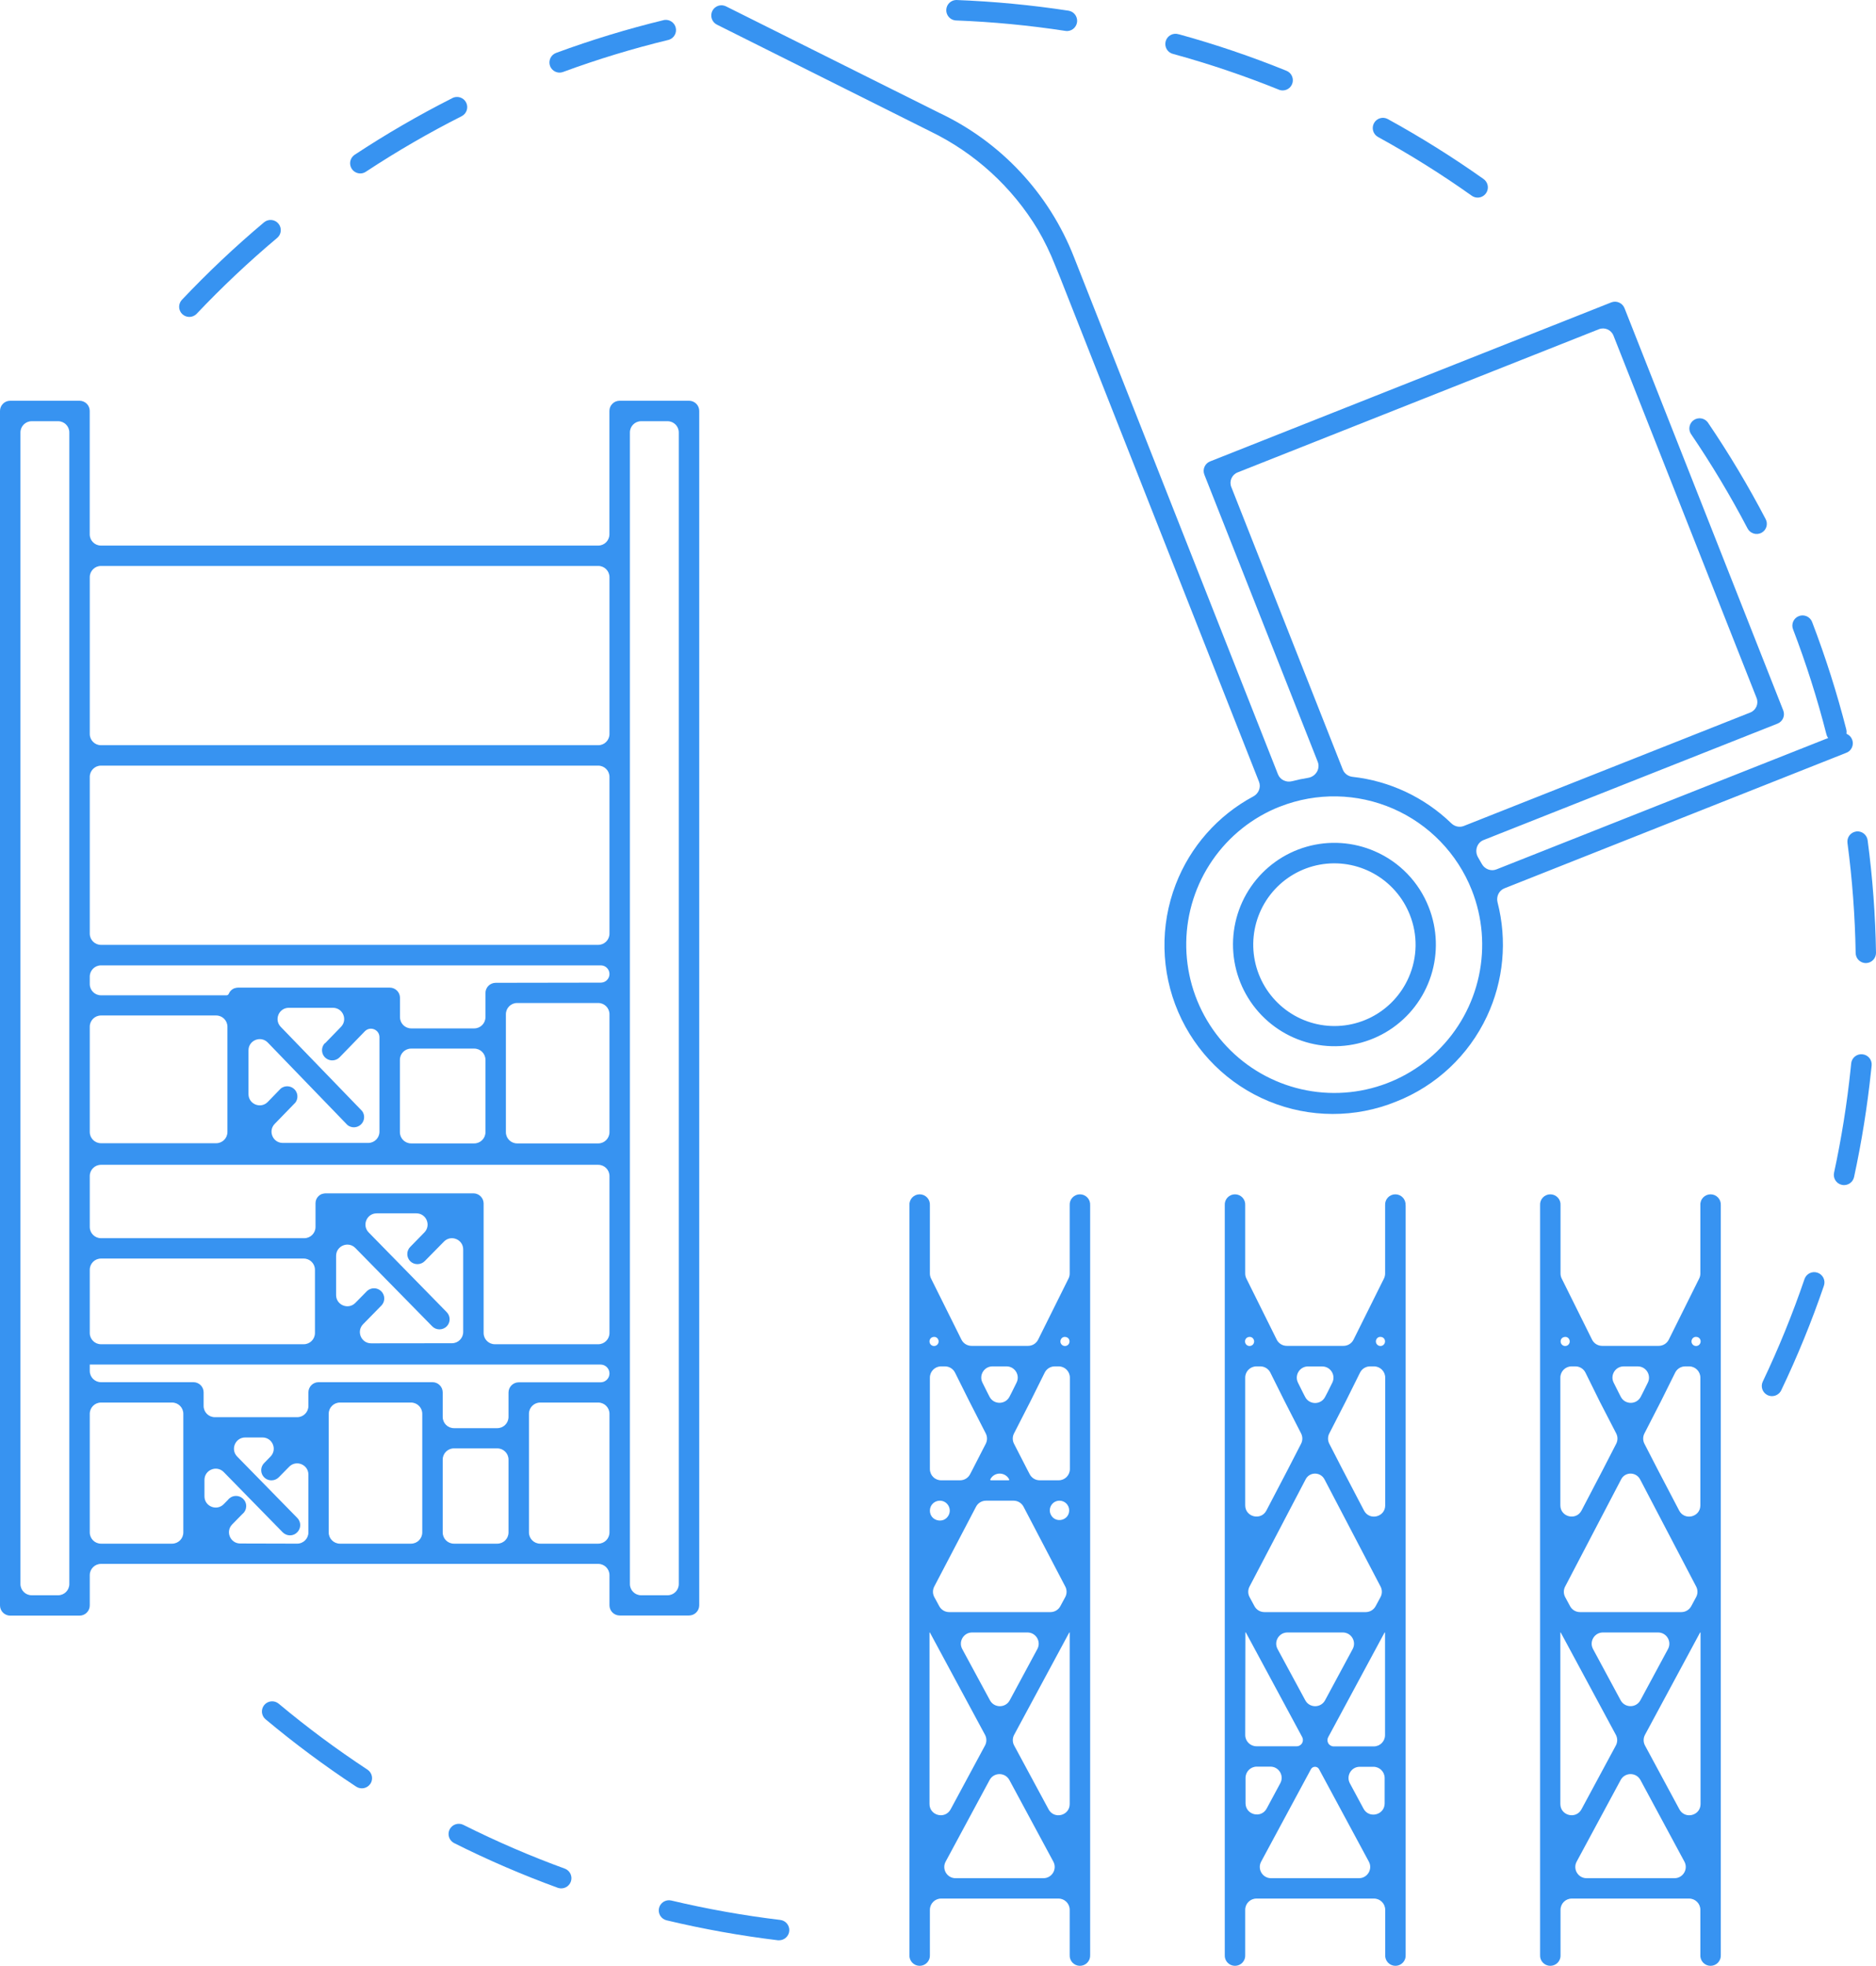 <?xml version="1.0" encoding="UTF-8"?> <svg xmlns="http://www.w3.org/2000/svg" width="167" height="175" viewBox="0 0 167 175" fill="none"> <path d="M85.127 0C88.477 0.129 91.816 0.447 95.129 0.953C95.348 0.99 95.545 1.106 95.684 1.279C95.823 1.452 95.895 1.669 95.886 1.891C95.876 2.113 95.786 2.323 95.633 2.483C95.48 2.643 95.273 2.742 95.053 2.76C94.986 2.765 94.919 2.763 94.852 2.752C91.608 2.255 88.339 1.943 85.06 1.819C84.828 1.797 84.614 1.687 84.461 1.512C84.308 1.337 84.227 1.109 84.236 0.877C84.244 0.644 84.341 0.423 84.507 0.26C84.673 0.097 84.895 0.004 85.127 0ZM122.31 10.966C122.196 11.177 122.17 11.425 122.237 11.655C122.305 11.885 122.46 12.079 122.67 12.194C125.549 13.775 128.335 15.52 131.014 17.423C131.184 17.544 131.39 17.603 131.599 17.589C131.786 17.576 131.965 17.506 132.111 17.388C132.257 17.27 132.363 17.109 132.414 16.927C132.465 16.746 132.459 16.554 132.396 16.376C132.333 16.199 132.217 16.045 132.064 15.936C129.326 13.996 126.479 12.214 123.538 10.598C123.434 10.542 123.319 10.506 123.2 10.494C123.082 10.481 122.962 10.493 122.848 10.527C122.734 10.561 122.628 10.617 122.535 10.693C122.443 10.768 122.366 10.861 122.31 10.966ZM104.95 3.057C104.944 3.057 104.938 3.056 104.932 3.054C104.817 3.016 104.695 3 104.574 3.009C104.45 3.019 104.329 3.054 104.219 3.112C104.109 3.17 104.012 3.25 103.934 3.347C103.857 3.444 103.799 3.556 103.766 3.677C103.734 3.797 103.726 3.923 103.743 4.046C103.761 4.17 103.803 4.288 103.868 4.395C103.934 4.501 104.02 4.593 104.122 4.665C104.224 4.736 104.339 4.786 104.461 4.811C107.625 5.68 110.736 6.73 113.779 7.957C113.914 8.024 114.063 8.056 114.214 8.05C114.422 8.043 114.621 7.964 114.778 7.827C114.934 7.69 115.039 7.503 115.075 7.298C115.11 7.092 115.074 6.881 114.972 6.699C114.87 6.517 114.708 6.376 114.515 6.299C111.397 5.034 108.208 3.951 104.965 3.058C104.96 3.057 104.955 3.056 104.95 3.057ZM144.61 27.426L158.741 63.239C158.83 63.463 158.827 63.714 158.733 63.936C158.634 64.156 158.455 64.329 158.232 64.419L132.067 74.782C131.46 75.023 131.244 75.771 131.58 76.331C131.693 76.518 131.802 76.708 131.906 76.9C132.159 77.366 132.716 77.591 133.208 77.396L163.639 65.343C163.751 65.289 163.873 65.26 163.998 65.255C164.122 65.251 164.246 65.273 164.362 65.319C164.478 65.364 164.583 65.433 164.671 65.522C164.759 65.61 164.828 65.715 164.874 65.831C164.92 65.947 164.941 66.071 164.938 66.196C164.934 66.321 164.904 66.443 164.851 66.556C164.798 66.669 164.722 66.769 164.629 66.852C164.535 66.934 164.426 66.996 164.307 67.034L133.922 79.081C133.431 79.276 133.18 79.818 133.311 80.329C134.184 83.716 133.854 87.312 132.359 90.492C130.731 93.956 127.844 96.665 124.288 98.065C120.657 99.543 116.592 99.535 112.964 98.043C109.337 96.552 106.435 93.694 104.883 90.085C103.331 86.475 103.251 82.4 104.661 78.734C105.956 75.365 108.415 72.588 111.574 70.896C112.042 70.645 112.271 70.087 112.076 69.593L94.408 24.801L93.912 23.582C93.485 22.497 92.975 21.446 92.386 20.44C90.106 16.65 86.773 13.607 82.796 11.685L63.816 2.192C63.709 2.138 63.615 2.064 63.537 1.974C63.459 1.884 63.399 1.779 63.361 1.665C63.324 1.552 63.309 1.432 63.318 1.313C63.326 1.194 63.358 1.078 63.411 0.971C63.465 0.864 63.538 0.769 63.629 0.691C63.719 0.613 63.823 0.554 63.936 0.516C64.049 0.478 64.169 0.464 64.287 0.472C64.406 0.481 64.522 0.513 64.629 0.566L83.612 10.047C89.104 12.637 93.398 17.238 95.611 22.904L113.764 68.932C113.959 69.425 114.503 69.677 115.016 69.544C115.487 69.421 115.964 69.321 116.445 69.245C117.115 69.139 117.553 68.448 117.304 67.817L107.212 42.255C107.168 42.144 107.146 42.026 107.148 41.906C107.15 41.787 107.175 41.669 107.222 41.559C107.269 41.449 107.338 41.35 107.424 41.267C107.509 41.184 107.61 41.119 107.721 41.075L143.449 26.914C143.671 26.832 143.916 26.839 144.132 26.935C144.349 27.03 144.52 27.206 144.61 27.426ZM113.93 71.808C113.925 71.808 113.919 71.809 113.914 71.811C111.495 72.771 109.414 74.428 107.934 76.574C106.452 78.721 105.64 81.261 105.599 83.873C105.558 86.485 106.29 89.051 107.703 91.246C109.116 93.442 111.147 95.168 113.538 96.207C115.929 97.247 118.574 97.552 121.137 97.085C123.7 96.617 126.066 95.399 127.938 93.582C129.809 91.766 131.1 89.434 131.648 86.881C132.197 84.328 131.978 81.668 131.018 79.239C129.73 75.987 127.209 73.38 124.007 71.987C120.808 70.595 117.191 70.529 113.946 71.804C113.941 71.806 113.936 71.807 113.93 71.808ZM129.202 73.297C129.496 73.581 129.927 73.68 130.308 73.529L155.808 63.429C156.321 63.226 156.572 62.645 156.369 62.132L143.629 29.872C143.426 29.358 142.845 29.106 142.331 29.309L110.169 42.056C109.657 42.259 109.405 42.839 109.608 43.352L119.536 68.511C119.678 68.87 120.014 69.113 120.398 69.155C123.708 69.52 126.805 70.978 129.202 73.297ZM127.187 80.761C127.955 82.709 128.026 84.863 127.388 86.857C126.749 88.85 125.441 90.56 123.686 91.694C121.931 92.828 119.837 93.317 117.762 93.077C115.687 92.837 113.758 91.883 112.304 90.378C110.851 88.873 109.963 86.91 109.791 84.823C109.619 82.735 110.174 80.653 111.361 78.932C112.549 77.21 114.295 75.954 116.304 75.379C118.312 74.804 120.457 74.945 122.374 75.778C123.466 76.248 124.453 76.93 125.279 77.786C126.105 78.641 126.754 79.653 127.187 80.761ZM125.5 81.43C124.884 79.873 123.748 78.578 122.287 77.765C120.826 76.953 119.129 76.672 117.486 76.973C115.842 77.273 114.354 78.135 113.274 79.412C112.194 80.689 111.59 82.302 111.563 83.977C111.536 85.651 112.089 87.284 113.128 88.596C114.167 89.909 115.627 90.82 117.26 91.175C118.893 91.53 120.597 91.307 122.084 90.543C123.57 89.78 124.746 88.523 125.412 86.988C125.794 86.114 125.999 85.173 126.014 84.218C126.029 83.264 125.854 82.316 125.5 81.43Z" fill="#3793F1"></path> <path d="M48.965 5.875C48.882 5.649 48.892 5.399 48.994 5.18C49.095 4.961 49.28 4.792 49.507 4.709C52.655 3.549 55.868 2.57 59.13 1.779C59.356 1.744 59.588 1.796 59.778 1.924C59.968 2.052 60.102 2.247 60.155 2.469C60.207 2.692 60.174 2.926 60.061 3.124C59.948 3.323 59.764 3.473 59.546 3.543C56.349 4.316 53.2 5.273 50.115 6.41C50.013 6.446 49.906 6.465 49.798 6.464C49.616 6.46 49.439 6.402 49.291 6.297C49.142 6.192 49.029 6.045 48.965 5.875ZM40.271 8.73C40.272 8.73 40.272 8.731 40.271 8.732C37.276 10.247 34.37 11.933 31.568 13.78C31.37 13.913 31.232 14.118 31.184 14.35C31.136 14.583 31.181 14.825 31.31 15.025C31.393 15.152 31.506 15.255 31.639 15.328C31.772 15.4 31.92 15.439 32.072 15.44C32.25 15.44 32.424 15.387 32.571 15.287C35.316 13.478 38.164 11.827 41.099 10.344C41.314 10.234 41.476 10.044 41.55 9.814C41.624 9.585 41.603 9.336 41.493 9.122C41.382 8.908 41.191 8.746 40.961 8.673C40.733 8.6 40.484 8.62 40.27 8.728C40.269 8.729 40.27 8.73 40.271 8.73ZM16.215 27.952C16.385 28.119 16.614 28.213 16.852 28.213C17.09 28.213 17.319 28.119 17.489 27.952C19.752 25.561 22.151 23.299 24.672 21.18C24.764 21.103 24.839 21.009 24.894 20.904C24.949 20.798 24.982 20.683 24.992 20.564C25.003 20.446 24.989 20.327 24.953 20.213C24.917 20.1 24.859 19.995 24.782 19.904C24.706 19.813 24.612 19.738 24.506 19.683C24.4 19.628 24.284 19.595 24.165 19.584C24.046 19.574 23.927 19.587 23.813 19.623C23.699 19.659 23.593 19.717 23.502 19.794C20.93 21.956 18.484 24.265 16.177 26.707C16.023 26.88 15.94 27.106 15.947 27.337C15.954 27.569 16.05 27.789 16.215 27.952ZM49.686 168.066C49.909 168.136 50.152 168.117 50.362 168.014C50.572 167.91 50.734 167.73 50.814 167.51C50.895 167.291 50.887 167.049 50.793 166.835C50.7 166.621 50.526 166.451 50.31 166.361C47.22 165.234 44.197 163.93 41.258 162.456C41.151 162.401 41.035 162.368 40.915 162.358C40.796 162.349 40.676 162.363 40.562 162.399C40.447 162.436 40.342 162.494 40.25 162.572C40.159 162.649 40.084 162.744 40.029 162.85C39.974 162.956 39.941 163.072 39.932 163.191C39.922 163.31 39.936 163.43 39.973 163.544C40.009 163.657 40.068 163.763 40.146 163.854C40.223 163.945 40.318 164.02 40.425 164.074C43.432 165.582 46.524 166.915 49.686 168.066ZM69.257 172.727H69.365C69.595 172.723 69.815 172.633 69.981 172.475C70.148 172.316 70.248 172.101 70.261 171.872C70.275 171.643 70.201 171.418 70.055 171.24C69.909 171.063 69.701 170.948 69.473 170.917C66.205 170.525 62.961 169.947 59.758 169.187C59.642 169.159 59.522 169.155 59.404 169.174C59.286 169.194 59.173 169.236 59.072 169.298C58.97 169.361 58.882 169.443 58.812 169.539C58.743 169.636 58.693 169.745 58.666 169.861C58.638 169.977 58.634 170.097 58.653 170.214C58.672 170.332 58.715 170.444 58.777 170.545C58.84 170.647 58.922 170.734 59.019 170.804C59.116 170.873 59.226 170.923 59.342 170.95C62.61 171.73 65.921 172.323 69.257 172.727ZM32.973 158.794C32.977 158.789 32.981 158.784 32.984 158.779C33.108 158.58 33.151 158.342 33.103 158.112C33.055 157.88 32.918 157.675 32.721 157.542C29.974 155.735 27.332 153.773 24.81 151.666C24.718 151.589 24.613 151.531 24.499 151.495C24.385 151.459 24.265 151.446 24.146 151.456C24.028 151.467 23.912 151.5 23.806 151.555C23.7 151.61 23.606 151.685 23.529 151.776C23.452 151.867 23.394 151.972 23.358 152.085C23.322 152.199 23.309 152.318 23.319 152.437C23.329 152.555 23.363 152.67 23.418 152.776C23.473 152.882 23.548 152.975 23.64 153.052C26.215 155.206 28.912 157.211 31.718 159.057C31.918 159.185 32.161 159.23 32.395 159.182C32.626 159.134 32.829 159 32.962 158.806C32.965 158.802 32.969 158.798 32.973 158.794ZM161.791 113.296C161.678 113.257 161.558 113.241 161.439 113.249C161.32 113.256 161.204 113.287 161.097 113.339C160.989 113.392 160.894 113.465 160.815 113.554C160.736 113.643 160.676 113.747 160.637 113.86C159.576 116.971 158.336 120.017 156.923 122.986C156.818 123.201 156.803 123.449 156.881 123.675C156.959 123.901 157.124 124.088 157.339 124.193C157.461 124.253 157.595 124.284 157.731 124.285C157.905 124.286 158.076 124.238 158.223 124.146C158.371 124.055 158.489 123.922 158.564 123.766C160.009 120.74 161.277 117.634 162.361 114.462C162.401 114.348 162.418 114.227 162.411 114.107C162.404 113.986 162.373 113.869 162.32 113.76C162.267 113.652 162.193 113.555 162.102 113.475C162.011 113.395 161.905 113.334 161.791 113.296ZM157.177 46.212C155.624 43.241 153.902 40.362 152.018 37.589C151.876 37.406 151.669 37.284 151.44 37.247C151.212 37.211 150.977 37.263 150.785 37.392C150.593 37.522 150.458 37.719 150.407 37.944C150.356 38.17 150.393 38.406 150.51 38.605C152.356 41.319 154.043 44.136 155.565 47.042C155.621 47.15 155.698 47.246 155.791 47.324C155.885 47.402 155.993 47.46 156.109 47.496C156.226 47.531 156.348 47.543 156.469 47.531C156.59 47.519 156.708 47.482 156.815 47.424C157.023 47.31 157.177 47.119 157.245 46.892C157.313 46.665 157.288 46.421 157.177 46.212ZM163.698 66.04C163.814 66.011 163.922 65.96 164.018 65.889C164.114 65.818 164.194 65.729 164.256 65.626C164.317 65.524 164.357 65.411 164.374 65.293C164.391 65.176 164.385 65.056 164.356 64.941C163.527 61.694 162.51 58.497 161.312 55.367C161.269 55.256 161.205 55.154 161.123 55.068C161.041 54.981 160.942 54.911 160.833 54.863C160.724 54.814 160.607 54.788 160.487 54.785C160.368 54.781 160.249 54.801 160.138 54.844C160.026 54.886 159.924 54.95 159.837 55.032C159.75 55.114 159.681 55.212 159.632 55.321C159.583 55.429 159.557 55.547 159.553 55.666C159.55 55.785 159.57 55.903 159.613 56.014C160.785 59.078 161.779 62.207 162.59 65.385C162.64 65.58 162.754 65.754 162.914 65.878C163.074 66.002 163.27 66.069 163.473 66.07C163.549 66.07 163.624 66.06 163.698 66.04ZM165.239 74.019C165.239 74.02 165.238 74.021 165.236 74.021C164.999 74.053 164.784 74.178 164.638 74.368C164.492 74.559 164.428 74.8 164.46 75.037C164.89 78.29 165.134 81.564 165.189 84.844C165.193 85.082 165.291 85.309 165.461 85.476C165.632 85.642 165.861 85.736 166.1 85.736C166.22 85.734 166.339 85.709 166.449 85.662C166.559 85.615 166.658 85.546 166.742 85.461C166.825 85.376 166.891 85.274 166.935 85.163C166.98 85.053 167.002 84.934 167 84.815C166.946 81.465 166.697 78.122 166.255 74.801C166.223 74.563 166.099 74.347 165.909 74.2C165.719 74.054 165.479 73.987 165.241 74.016C165.239 74.016 165.239 74.017 165.239 74.019ZM165.784 93.853C165.664 93.841 165.542 93.853 165.427 93.889C165.311 93.924 165.204 93.982 165.111 94.06C165.019 94.137 164.942 94.232 164.887 94.339C164.832 94.446 164.798 94.563 164.789 94.683L164.743 95.14C164.419 98.252 163.925 101.344 163.265 104.402C163.24 104.519 163.238 104.639 163.26 104.756C163.281 104.873 163.326 104.985 163.391 105.084C163.456 105.184 163.54 105.27 163.638 105.338C163.737 105.405 163.847 105.453 163.964 105.477C164.027 105.492 164.091 105.499 164.156 105.498C164.364 105.498 164.566 105.427 164.728 105.297C164.89 105.168 165.002 104.987 165.047 104.784C165.723 101.656 166.229 98.493 166.563 95.31L166.613 94.845C166.624 94.726 166.612 94.605 166.576 94.49C166.541 94.376 166.483 94.269 166.406 94.177C166.329 94.085 166.234 94.009 166.127 93.953C166.021 93.898 165.904 93.864 165.784 93.853ZM7.991 142.905C7.993 143.026 7.97 143.145 7.925 143.257C7.88 143.369 7.813 143.47 7.728 143.556C7.643 143.642 7.542 143.71 7.431 143.756C7.319 143.803 7.2 143.827 7.079 143.827H0.912C0.791 143.827 0.672 143.803 0.56 143.756C0.449 143.71 0.348 143.642 0.263 143.556C0.178 143.47 0.111 143.369 0.066 143.257C0.021 143.145 -0.002 143.026 8.55666e-05 142.905V36.58C8.43087e-05 36.461 0.024 36.343 0.07 36.233C0.115 36.123 0.183 36.023 0.267 35.939C0.352 35.855 0.453 35.788 0.563 35.743C0.674 35.698 0.792 35.675 0.912 35.675H7.079C7.32 35.675 7.551 35.771 7.721 35.94C7.891 36.11 7.987 36.34 7.987 36.58V47.569C7.987 48.121 8.434 48.569 8.987 48.569H53.249C53.802 48.569 54.249 48.121 54.249 47.569V36.58C54.249 36.34 54.345 36.11 54.515 35.94C54.686 35.771 54.916 35.675 55.157 35.675H61.337C61.578 35.675 61.808 35.771 61.979 35.94C62.149 36.11 62.245 36.34 62.245 36.58V142.905C62.245 143.146 62.149 143.376 61.979 143.546C61.809 143.717 61.578 143.813 61.337 143.814H55.161C54.92 143.813 54.689 143.717 54.519 143.546C54.349 143.376 54.254 143.146 54.254 142.905V140.22C54.254 139.668 53.806 139.22 53.254 139.22H8.991C8.439 139.22 7.991 139.668 7.991 140.22V142.905ZM1.82 141.013C1.82 141.565 2.268 142.013 2.82 142.013H5.171C5.724 142.013 6.171 141.565 6.171 141.013V38.497C6.171 37.945 5.724 37.497 5.171 37.497H2.82C2.268 37.497 1.82 37.945 1.82 38.497V141.013ZM60.425 38.497C60.425 37.945 59.977 37.497 59.425 37.497H57.073C56.521 37.497 56.073 37.945 56.073 38.497V141.013C56.073 141.565 56.521 142.013 57.073 142.013H59.425C59.977 142.013 60.425 141.565 60.425 141.013V38.497ZM36.589 137.419C37.141 137.419 37.589 136.971 37.589 136.419V125.857C37.589 125.305 37.141 124.857 36.589 124.857H30.261C29.709 124.857 29.261 125.305 29.261 125.857V136.419C29.261 136.971 29.709 137.419 30.261 137.419H36.589ZM26.451 137.417C27.005 137.418 27.454 136.97 27.454 136.417V131.272C27.454 130.377 26.368 129.933 25.741 130.571L24.814 131.514C24.729 131.599 24.627 131.667 24.516 131.713C24.404 131.76 24.285 131.783 24.164 131.783C23.985 131.784 23.809 131.732 23.66 131.633C23.511 131.535 23.394 131.394 23.324 131.229C23.255 131.065 23.236 130.883 23.27 130.708C23.304 130.533 23.389 130.371 23.515 130.244L24.081 129.665C24.701 129.032 24.253 127.966 23.367 127.966H21.829C20.943 127.966 20.495 129.032 21.114 129.665L26.459 135.124C26.543 135.208 26.61 135.308 26.656 135.418C26.702 135.528 26.726 135.646 26.726 135.765C26.726 135.884 26.702 136.002 26.656 136.112C26.61 136.222 26.543 136.322 26.459 136.406C26.376 136.493 26.276 136.562 26.166 136.609C26.056 136.656 25.937 136.68 25.817 136.68C25.695 136.681 25.575 136.656 25.463 136.609C25.35 136.562 25.249 136.493 25.163 136.406L19.916 131.045C19.289 130.405 18.201 130.849 18.201 131.745V133.205C18.201 134.099 19.287 134.544 19.914 133.906L20.283 133.531C20.36 133.428 20.459 133.344 20.571 133.282C20.684 133.22 20.808 133.183 20.936 133.173C21.064 133.163 21.193 133.18 21.314 133.223C21.435 133.266 21.545 133.334 21.638 133.422C21.73 133.511 21.803 133.618 21.851 133.737C21.899 133.856 21.921 133.984 21.916 134.111C21.91 134.239 21.878 134.365 21.82 134.479C21.763 134.594 21.682 134.695 21.582 134.776L20.671 135.703C20.05 136.335 20.496 137.402 21.381 137.404L26.451 137.417ZM40.234 119.576C40.786 119.575 41.233 119.127 41.233 118.576V111.228C41.233 110.333 40.147 109.889 39.52 110.527L37.81 112.266C37.638 112.439 37.404 112.536 37.16 112.536C37.042 112.537 36.925 112.515 36.816 112.471C36.706 112.427 36.607 112.362 36.523 112.279C36.438 112.195 36.371 112.095 36.325 111.985C36.279 111.875 36.256 111.757 36.256 111.638C36.256 111.519 36.279 111.401 36.325 111.291C36.371 111.181 36.438 111.081 36.523 110.997L37.778 109.712C38.397 109.078 37.948 108.013 37.063 108.013H33.534C32.648 108.013 32.2 109.079 32.819 109.712L39.759 116.802C39.843 116.886 39.91 116.986 39.956 117.096C40.002 117.206 40.026 117.324 40.026 117.443C40.026 117.563 40.002 117.681 39.956 117.791C39.91 117.901 39.843 118 39.759 118.085C39.587 118.249 39.359 118.341 39.121 118.342C39 118.342 38.88 118.318 38.768 118.271C38.657 118.224 38.556 118.155 38.472 118.068L31.633 111.099C31.005 110.46 29.919 110.904 29.919 111.8V115.286C29.919 116.181 31.004 116.625 31.632 115.987L32.688 114.914C32.861 114.761 33.085 114.678 33.316 114.684C33.548 114.689 33.768 114.782 33.933 114.944C34.098 115.105 34.196 115.323 34.206 115.553C34.216 115.783 34.138 116.009 33.987 116.184L32.322 117.884C31.702 118.518 32.152 119.585 33.038 119.584L40.234 119.576ZM7.991 118.666C7.991 119.218 8.439 119.666 8.991 119.666H27.037C27.589 119.666 28.037 119.218 28.037 118.666V113.038C28.037 112.486 27.589 112.038 27.037 112.038H8.991C8.439 112.038 7.991 112.486 7.991 113.038V118.666ZM43.052 118.666C43.052 119.218 43.5 119.666 44.052 119.666H53.254C53.806 119.666 54.254 119.218 54.254 118.666V104.693C54.254 104.14 53.806 103.693 53.254 103.693H8.991C8.439 103.693 7.991 104.14 7.991 104.693V109.225C7.991 109.777 8.439 110.225 8.991 110.225H27.087C27.639 110.225 28.087 109.777 28.087 109.225V107.104C28.087 106.99 28.11 106.877 28.153 106.772C28.201 106.661 28.27 106.561 28.357 106.477C28.438 106.401 28.531 106.34 28.632 106.296C28.64 106.292 28.649 106.291 28.658 106.291C28.666 106.291 28.673 106.289 28.681 106.287C28.779 106.253 28.882 106.234 28.986 106.232H42.14C42.379 106.232 42.609 106.326 42.779 106.493C42.95 106.66 43.048 106.887 43.052 107.125V118.666ZM43.215 94.347C43.215 93.795 42.767 93.347 42.215 93.347H36.599C36.046 93.347 35.599 93.795 35.599 94.347V100.788C35.599 101.34 36.046 101.788 36.599 101.788H42.215C42.767 101.788 43.215 101.34 43.215 100.788V94.347ZM28.928 92.87C28.93 92.874 28.935 92.875 28.939 92.871L30.355 91.412C30.97 90.778 30.521 89.716 29.637 89.716H25.71C24.827 89.716 24.377 90.776 24.991 91.411L32.238 98.908C32.369 99.086 32.43 99.305 32.411 99.525C32.392 99.744 32.292 99.95 32.133 100.102C31.973 100.254 31.762 100.343 31.541 100.353C31.32 100.362 31.103 100.291 30.931 100.153L23.839 92.811C23.214 92.164 22.12 92.607 22.12 93.506V97.399C22.12 98.297 23.212 98.74 23.837 98.095L24.993 96.903C25.165 96.765 25.382 96.694 25.603 96.703C25.824 96.713 26.035 96.802 26.195 96.954C26.355 97.107 26.453 97.312 26.473 97.531C26.492 97.751 26.431 97.971 26.3 98.148L24.454 100.05C23.838 100.684 24.288 101.746 25.172 101.746H32.779C33.331 101.746 33.779 101.299 33.779 100.746V92.426C33.777 92.395 33.777 92.365 33.779 92.334C33.779 91.654 32.952 91.319 32.478 91.807L30.231 94.123C30.146 94.21 30.044 94.279 29.932 94.326C29.82 94.373 29.699 94.397 29.577 94.397C29.399 94.397 29.224 94.346 29.075 94.247C28.925 94.149 28.808 94.01 28.739 93.846C28.669 93.682 28.649 93.501 28.682 93.326C28.714 93.154 28.796 92.995 28.917 92.868C28.92 92.865 28.926 92.866 28.928 92.87ZM54.254 90.288C54.254 89.736 53.806 89.288 53.254 89.288H46.034C45.482 89.288 45.034 89.736 45.034 90.288V100.788C45.034 101.34 45.482 101.788 46.034 101.788H53.254C53.806 101.788 54.254 101.34 54.254 100.788V90.288ZM53.486 87.476C53.91 87.475 54.254 87.132 54.254 86.708C54.254 86.283 53.91 85.939 53.485 85.939H8.991C8.439 85.939 7.991 86.387 7.991 86.939V87.604C7.991 88.156 8.439 88.604 8.991 88.604H20.169C20.26 88.604 20.338 88.54 20.371 88.454C20.417 88.345 20.485 88.246 20.57 88.164C20.651 88.088 20.744 88.026 20.846 87.982C20.854 87.979 20.862 87.977 20.871 87.977C20.879 87.977 20.887 87.975 20.894 87.973C20.99 87.937 21.092 87.919 21.195 87.919H34.695C34.936 87.919 35.167 88.014 35.338 88.183C35.509 88.353 35.606 88.583 35.607 88.823V90.55C35.607 91.102 36.055 91.55 36.607 91.55H42.215C42.767 91.55 43.215 91.102 43.215 90.55V88.4C43.215 88.16 43.31 87.929 43.48 87.759C43.651 87.589 43.881 87.493 44.123 87.491L53.486 87.476ZM7.991 100.771C7.991 101.324 8.439 101.771 8.991 101.771H19.246C19.798 101.771 20.246 101.324 20.246 100.771V91.4C20.246 90.848 19.798 90.4 19.246 90.4H8.991C8.439 90.4 7.991 90.848 7.991 91.4V100.771ZM54.254 69.157C54.254 68.605 53.806 68.157 53.254 68.157H8.991C8.439 68.157 7.991 68.605 7.991 69.157V83.113C7.991 83.666 8.439 84.113 8.991 84.113H53.254C53.806 84.113 54.254 83.666 54.254 83.113V69.157ZM7.991 121.463V122.044C7.991 122.596 8.439 123.044 8.991 123.044H17.218C17.338 123.044 17.456 123.067 17.567 123.113C17.677 123.159 17.777 123.226 17.862 123.31C17.946 123.395 18.013 123.495 18.058 123.605C18.104 123.715 18.127 123.833 18.126 123.953V125.16C18.126 125.713 18.574 126.16 19.126 126.16H26.454C27.006 126.16 27.454 125.713 27.454 125.16V123.953C27.453 123.833 27.476 123.715 27.522 123.605C27.567 123.495 27.634 123.395 27.718 123.31C27.802 123.226 27.903 123.159 28.013 123.113C28.124 123.067 28.242 123.044 28.361 123.044H38.497C38.739 123.044 38.971 123.139 39.142 123.31C39.313 123.48 39.409 123.711 39.409 123.953V126.136C39.409 126.688 39.856 127.136 40.409 127.136H44.268C44.82 127.136 45.268 126.688 45.268 126.136V123.965C45.268 123.724 45.364 123.493 45.535 123.322C45.706 123.152 45.938 123.056 46.179 123.056H53.463C53.9 123.056 54.254 122.702 54.254 122.266C54.254 121.829 53.9 121.475 53.463 121.475H8.003C7.997 121.475 7.991 121.469 7.991 121.463ZM7.991 136.419C7.991 136.971 8.439 137.419 8.991 137.419H15.319C15.871 137.419 16.319 136.971 16.319 136.419V125.857C16.319 125.305 15.871 124.857 15.319 124.857H8.991C8.439 124.857 7.991 125.305 7.991 125.857V136.419ZM39.409 136.419C39.409 136.971 39.856 137.419 40.409 137.419H44.268C44.82 137.419 45.268 136.971 45.268 136.419V129.937C45.268 129.384 44.82 128.937 44.268 128.937H40.409C39.856 128.937 39.409 129.384 39.409 129.937V136.419ZM47.087 136.419C47.087 136.971 47.535 137.419 48.087 137.419H53.254C53.806 137.419 54.254 136.971 54.254 136.419V125.857C54.254 125.305 53.806 124.857 53.254 124.857H48.087C47.535 124.857 47.087 125.305 47.087 125.857V136.419ZM54.254 51.383C54.254 50.831 53.806 50.383 53.254 50.383H8.991C8.439 50.383 7.991 50.831 7.991 51.383V65.339C7.991 65.891 8.439 66.339 8.991 66.339H53.254C53.806 66.339 54.254 65.891 54.254 65.339V51.383ZM97.044 107.291V174.03C97.052 174.154 97.035 174.279 96.993 174.396C96.951 174.513 96.885 174.621 96.8 174.712C96.715 174.803 96.612 174.875 96.497 174.925C96.382 174.974 96.259 175 96.134 175C96.009 175 95.885 174.974 95.771 174.925C95.656 174.875 95.553 174.803 95.468 174.712C95.382 174.621 95.317 174.513 95.275 174.396C95.233 174.279 95.215 174.154 95.224 174.03V170.013C95.224 169.46 94.776 169.013 94.224 169.013H83.778C83.225 169.013 82.778 169.46 82.778 170.013V174.03C82.786 174.154 82.769 174.279 82.727 174.396C82.685 174.513 82.619 174.621 82.534 174.712C82.449 174.803 82.345 174.875 82.231 174.925C82.116 174.974 81.993 175 81.868 175C81.743 175 81.619 174.974 81.504 174.925C81.39 174.875 81.287 174.803 81.201 174.712C81.116 174.621 81.05 174.513 81.008 174.396C80.967 174.279 80.949 174.154 80.958 174.03V107.291C80.949 107.167 80.967 107.042 81.008 106.925C81.05 106.807 81.116 106.7 81.201 106.609C81.287 106.518 81.39 106.445 81.504 106.396C81.619 106.346 81.743 106.321 81.868 106.321C81.993 106.321 82.116 106.346 82.231 106.396C82.345 106.445 82.449 106.518 82.534 106.609C82.619 106.7 82.685 106.807 82.727 106.925C82.769 107.042 82.786 107.167 82.778 107.291V113.372C82.778 113.527 82.813 113.679 82.882 113.817L85.587 119.256C85.756 119.596 86.103 119.811 86.483 119.811H91.519C91.898 119.811 92.245 119.596 92.414 119.256L95.119 113.817C95.188 113.679 95.224 113.527 95.224 113.372V107.291C95.215 107.167 95.233 107.042 95.275 106.925C95.317 106.807 95.382 106.7 95.468 106.609C95.553 106.518 95.656 106.445 95.771 106.396C95.885 106.346 96.009 106.321 96.134 106.321C96.259 106.321 96.382 106.346 96.497 106.396C96.612 106.445 96.715 106.518 96.8 106.609C96.885 106.7 96.951 106.807 96.993 106.925C97.035 107.042 97.052 107.167 97.044 107.291ZM85.015 122.191C84.846 121.852 84.499 121.637 84.12 121.637H83.778C83.225 121.637 82.778 122.085 82.778 122.637V130.779C82.778 131.332 83.225 131.779 83.778 131.779H85.466C85.838 131.779 86.179 131.573 86.352 131.244L86.554 130.858L87.753 128.521C87.9 128.235 87.9 127.895 87.753 127.609L86.288 124.745L85.015 122.191ZM91.73 124.745L90.265 127.609C90.118 127.896 90.118 128.235 90.265 128.521L91.468 130.866L91.666 131.244C91.839 131.573 92.18 131.779 92.552 131.779H94.24C94.793 131.779 95.24 131.332 95.24 130.779V122.637C95.24 122.085 94.793 121.637 94.24 121.637H93.895C93.515 121.637 93.168 121.852 92.999 122.192L91.73 124.745ZM83.614 142.989C83.789 143.311 84.126 143.511 84.492 143.511H93.511C93.879 143.511 94.217 143.309 94.391 142.985L94.826 142.177C94.984 141.885 94.986 141.534 94.832 141.24L91.115 134.13C90.943 133.8 90.602 133.593 90.229 133.593H87.772C87.4 133.593 87.058 133.8 86.886 134.129L83.166 141.238C83.012 141.533 83.014 141.886 83.174 142.179L83.614 142.989ZM95.178 134.455C95.178 133.979 94.792 133.593 94.316 133.593C93.668 133.593 93.252 134.281 93.552 134.855C93.97 135.653 95.178 135.356 95.178 134.455ZM82.778 134.477C82.778 135.402 84.017 135.706 84.446 134.887C84.753 134.298 84.326 133.593 83.662 133.593C83.173 133.593 82.778 133.989 82.778 134.477ZM86.537 145.325C85.78 145.325 85.297 146.134 85.658 146.8L88.126 151.364C88.504 152.064 89.508 152.063 89.886 151.363L92.344 146.799C92.703 146.133 92.22 145.325 91.463 145.325H86.537ZM90.278 154.437C90.119 154.733 90.119 155.089 90.279 155.385L93.344 161.071C93.836 161.986 95.224 161.636 95.224 160.597V145.348C95.224 145.335 95.213 145.325 95.2 145.325C95.192 145.325 95.184 145.329 95.18 145.337L90.278 154.437ZM89.836 131.696C89.484 131.015 88.505 131.009 88.157 131.692C88.137 131.732 88.165 131.779 88.21 131.779H89.787C89.829 131.779 89.856 131.734 89.836 131.696ZM82.744 160.594C82.744 161.633 84.132 161.983 84.625 161.068L87.686 155.385C87.845 155.089 87.845 154.733 87.686 154.437L82.783 145.336C82.78 145.329 82.773 145.325 82.765 145.325C82.754 145.325 82.744 145.334 82.744 145.346V160.594ZM84.18 165.725C83.821 166.391 84.303 167.199 85.06 167.199H92.887C93.644 167.199 94.127 166.391 93.768 165.725L89.854 158.459C89.476 157.758 88.471 157.758 88.093 158.459L84.18 165.725ZM94.438 119.237C94.303 119.506 94.5 119.824 94.801 119.824C95.025 119.824 95.207 119.642 95.207 119.417C95.207 118.989 94.629 118.853 94.438 119.237ZM88.352 121.637C87.609 121.637 87.126 122.418 87.456 123.082L87.883 123.94L88.085 124.336C88.457 125.06 89.492 125.061 89.865 124.337L90.073 123.932L90.494 123.081C90.824 122.416 90.34 121.637 89.598 121.637H88.352ZM83.514 119.236C83.323 118.852 82.744 118.988 82.744 119.417C82.744 119.642 82.926 119.824 83.15 119.824C83.452 119.824 83.648 119.507 83.514 119.236ZM125.126 107.291C125.128 107.291 125.13 107.293 125.13 107.295V174.03C125.139 174.154 125.121 174.279 125.079 174.396C125.038 174.513 124.972 174.621 124.887 174.712C124.801 174.803 124.698 174.875 124.583 174.925C124.469 174.974 124.345 175 124.22 175C124.095 175 123.972 174.974 123.857 174.925C123.743 174.875 123.639 174.803 123.554 174.712C123.469 174.621 123.403 174.513 123.361 174.396C123.319 174.279 123.302 174.154 123.31 174.03V170.013C123.31 169.46 122.863 169.013 122.31 169.013H111.847C111.295 169.013 110.847 169.46 110.847 170.013V174.03C110.856 174.154 110.839 174.279 110.797 174.396C110.755 174.513 110.689 174.621 110.604 174.712C110.519 174.803 110.415 174.875 110.301 174.925C110.186 174.974 110.063 175 109.938 175C109.813 175 109.689 174.974 109.574 174.925C109.46 174.875 109.357 174.803 109.271 174.712C109.186 174.621 109.12 174.513 109.078 174.396C109.037 174.279 109.019 174.154 109.028 174.03V107.291C109.019 107.167 109.037 107.042 109.078 106.925C109.12 106.807 109.186 106.7 109.271 106.609C109.357 106.518 109.46 106.445 109.574 106.396C109.689 106.346 109.813 106.321 109.938 106.321C110.063 106.321 110.186 106.346 110.301 106.396C110.415 106.445 110.519 106.518 110.604 106.609C110.689 106.7 110.755 106.807 110.797 106.925C110.839 107.042 110.856 107.167 110.847 107.291V113.372C110.847 113.527 110.883 113.679 110.952 113.817L113.653 119.256C113.822 119.596 114.169 119.811 114.549 119.811H119.597C119.977 119.811 120.323 119.596 120.492 119.256L123.198 113.817C123.266 113.679 123.302 113.527 123.302 113.372V107.291C123.294 107.167 123.311 107.042 123.353 106.925C123.395 106.807 123.46 106.7 123.546 106.609C123.631 106.518 123.734 106.445 123.849 106.396C123.963 106.346 124.087 106.321 124.212 106.321C124.337 106.321 124.461 106.346 124.575 106.396C124.69 106.445 124.793 106.518 124.878 106.609C124.964 106.7 125.029 106.807 125.071 106.925C125.113 107.041 125.13 107.164 125.122 107.286C125.122 107.289 125.124 107.291 125.126 107.291ZM113.085 122.191C112.916 121.852 112.569 121.637 112.19 121.637H111.847C111.295 121.637 110.847 122.085 110.847 122.637V134.005C110.847 135.051 112.25 135.395 112.734 134.469L114.62 130.858L115.822 128.521C115.969 128.235 115.97 127.895 115.823 127.608L114.358 124.745L113.085 122.191ZM119.8 124.745L118.332 127.608C118.184 127.895 118.185 128.235 118.332 128.522L119.538 130.866L121.424 134.473C121.909 135.399 123.31 135.055 123.31 134.01V122.637C123.31 122.085 122.863 121.637 122.31 121.637H121.965C121.585 121.637 121.238 121.852 121.069 122.192L119.8 124.745ZM110.849 154.453C110.848 155.006 111.296 155.455 111.849 155.455H115.429C115.634 155.455 115.822 155.342 115.919 155.162C116.007 154.998 116.007 154.799 115.919 154.635L110.903 145.323C110.9 145.316 110.893 145.312 110.885 145.312C110.873 145.312 110.864 145.322 110.864 145.333L110.849 154.453ZM110.877 160.526C110.877 161.565 112.265 161.915 112.757 161L113.972 158.742C114.331 158.076 113.848 157.268 113.092 157.268H111.877C111.324 157.268 110.877 157.716 110.877 158.268V160.526ZM123.27 145.325C123.262 145.325 123.254 145.329 123.25 145.337L118.235 154.647C118.146 154.812 118.146 155.01 118.235 155.175C118.332 155.355 118.52 155.467 118.725 155.467H122.294C122.846 155.467 123.294 155.019 123.294 154.467V145.348C123.294 145.335 123.283 145.325 123.27 145.325ZM121.045 157.281C120.289 157.281 119.806 158.088 120.165 158.755L121.38 161.012C121.872 161.927 123.261 161.577 123.261 160.538V158.281C123.261 157.728 122.813 157.281 122.261 157.281H121.045ZM114.607 145.325C113.85 145.325 113.367 146.134 113.728 146.8L116.196 151.364C116.574 152.064 117.578 152.063 117.956 151.363L120.414 146.799C120.772 146.133 120.29 145.325 119.533 145.325H114.607ZM112.266 165.725C111.907 166.391 112.39 167.199 113.147 167.199H120.974C121.731 167.199 122.213 166.391 121.854 165.725L117.422 157.497C117.351 157.364 117.212 157.281 117.06 157.281C116.909 157.281 116.77 157.364 116.698 157.497L112.266 165.725ZM117.906 131.696C117.554 131.015 116.575 131.009 116.227 131.692L111.231 141.24C111.077 141.534 111.079 141.885 111.237 142.178L111.672 142.985C111.846 143.309 112.184 143.511 112.552 143.511H121.577C121.944 143.511 122.282 143.309 122.457 142.985L122.892 142.178C123.05 141.885 123.052 141.534 122.898 141.24L117.906 131.696ZM122.522 119.234C122.387 119.505 122.584 119.824 122.887 119.824C123.112 119.824 123.294 119.641 123.294 119.416C123.294 118.987 122.714 118.85 122.522 119.234ZM116.443 121.642C115.7 121.64 115.214 122.421 115.545 123.087L115.969 123.94L116.181 124.354C116.551 125.075 117.58 125.08 117.956 124.363L118.176 123.944L118.6 123.089C118.929 122.425 118.447 121.647 117.707 121.645L116.443 121.642ZM111.6 119.237C111.409 118.853 110.831 118.989 110.831 119.417C110.831 119.642 111.013 119.824 111.237 119.824C111.538 119.824 111.735 119.506 111.6 119.237ZM153.184 107.291V174.03C153.192 174.154 153.175 174.279 153.133 174.396C153.091 174.513 153.025 174.621 152.94 174.712C152.855 174.803 152.751 174.875 152.637 174.925C152.522 174.974 152.399 175 152.274 175C152.149 175 152.025 174.974 151.911 174.925C151.796 174.875 151.693 174.803 151.607 174.712C151.522 174.621 151.456 174.513 151.415 174.396C151.373 174.279 151.355 174.154 151.364 174.03V170.013C151.364 169.46 150.916 169.013 150.364 169.013H139.917C139.365 169.013 138.917 169.46 138.917 170.013V174.03C138.926 174.154 138.909 174.279 138.867 174.396C138.825 174.513 138.759 174.621 138.674 174.712C138.589 174.803 138.485 174.875 138.371 174.925C138.256 174.974 138.133 175 138.008 175C137.883 175 137.759 174.974 137.644 174.925C137.53 174.875 137.427 174.803 137.341 174.712C137.256 174.621 137.19 174.513 137.148 174.396C137.107 174.279 137.089 174.154 137.098 174.03V107.291C137.089 107.167 137.107 107.042 137.148 106.925C137.19 106.807 137.256 106.7 137.341 106.609C137.427 106.518 137.53 106.445 137.644 106.396C137.759 106.346 137.883 106.321 138.008 106.321C138.133 106.321 138.256 106.346 138.371 106.396C138.485 106.445 138.589 106.518 138.674 106.609C138.759 106.7 138.825 106.807 138.867 106.925C138.909 107.042 138.926 107.167 138.917 107.291V113.372C138.917 113.527 138.953 113.679 139.022 113.817L141.723 119.256C141.892 119.596 142.239 119.811 142.619 119.811H147.659C148.038 119.811 148.385 119.596 148.554 119.256L151.259 113.817C151.328 113.679 151.364 113.527 151.364 113.372V107.291C151.355 107.167 151.373 107.042 151.415 106.925C151.456 106.807 151.522 106.7 151.607 106.609C151.693 106.518 151.796 106.445 151.911 106.396C152.025 106.346 152.149 106.321 152.274 106.321C152.399 106.321 152.522 106.346 152.637 106.396C152.751 106.445 152.855 106.518 152.94 106.609C153.025 106.7 153.091 106.807 153.133 106.925C153.175 107.042 153.192 107.167 153.184 107.291ZM141.137 122.194C140.969 121.853 140.621 121.637 140.241 121.637H139.901C139.348 121.637 138.901 122.085 138.901 122.637V134.005C138.901 135.051 140.303 135.395 140.787 134.469L142.673 130.858L143.874 128.523C144.022 128.236 144.022 127.895 143.874 127.607L142.411 124.774L141.137 122.194ZM147.854 124.745L146.385 127.608C146.238 127.895 146.238 128.235 146.385 128.522L147.591 130.866L149.478 134.473C149.962 135.399 151.364 135.055 151.364 134.01V122.637C151.364 122.085 150.916 121.637 150.364 121.637H150.018C149.638 121.637 149.292 121.852 149.123 122.192L147.854 124.745ZM138.901 160.594C138.901 161.633 140.289 161.983 140.781 161.068L143.842 155.385C144.002 155.089 144.002 154.733 143.842 154.437L138.94 145.336C138.936 145.329 138.929 145.325 138.922 145.325C138.91 145.325 138.901 145.334 138.901 145.346V160.594ZM144.266 151.359C144.644 152.06 145.65 152.06 146.027 151.359L148.484 146.799C148.842 146.133 148.36 145.325 147.603 145.325H142.691C141.934 145.325 141.451 146.133 141.81 146.799L144.266 151.359ZM146.435 154.437C146.276 154.733 146.276 155.089 146.435 155.385L149.5 161.071C149.993 161.986 151.381 161.636 151.381 160.597V145.348C151.381 145.335 151.37 145.325 151.357 145.325C151.348 145.325 151.34 145.329 151.336 145.337L146.435 154.437ZM146.001 131.696C145.646 131.015 144.663 131.008 144.314 131.692L139.326 141.24C139.172 141.534 139.174 141.885 139.331 142.177L139.767 142.985C139.941 143.309 140.279 143.511 140.647 143.511H149.672C150.039 143.511 150.377 143.309 150.552 142.985L150.987 142.178C151.145 141.885 151.147 141.534 150.993 141.24L146.001 131.696ZM140.353 165.725C139.994 166.391 140.477 167.199 141.234 167.199H149.065C149.821 167.199 150.304 166.391 149.945 165.725L146.031 158.458C145.654 157.757 144.648 157.757 144.27 158.458L140.353 165.725ZM150.617 119.234C150.482 119.505 150.679 119.824 150.982 119.824C151.206 119.824 151.389 119.641 151.389 119.416C151.389 118.987 150.809 118.85 150.617 119.234ZM144.541 121.639C143.797 121.638 143.313 122.422 143.647 123.087L144.077 123.944L144.279 124.34C144.651 125.065 145.686 125.065 146.059 124.341L146.267 123.936L146.689 123.084C147.018 122.419 146.535 121.64 145.794 121.64L144.541 121.639ZM139.695 119.237C139.504 118.853 138.926 118.989 138.926 119.417C138.926 119.642 139.108 119.824 139.332 119.824C139.633 119.824 139.83 119.506 139.695 119.237Z" fill="#3793F1"></path> </svg> 